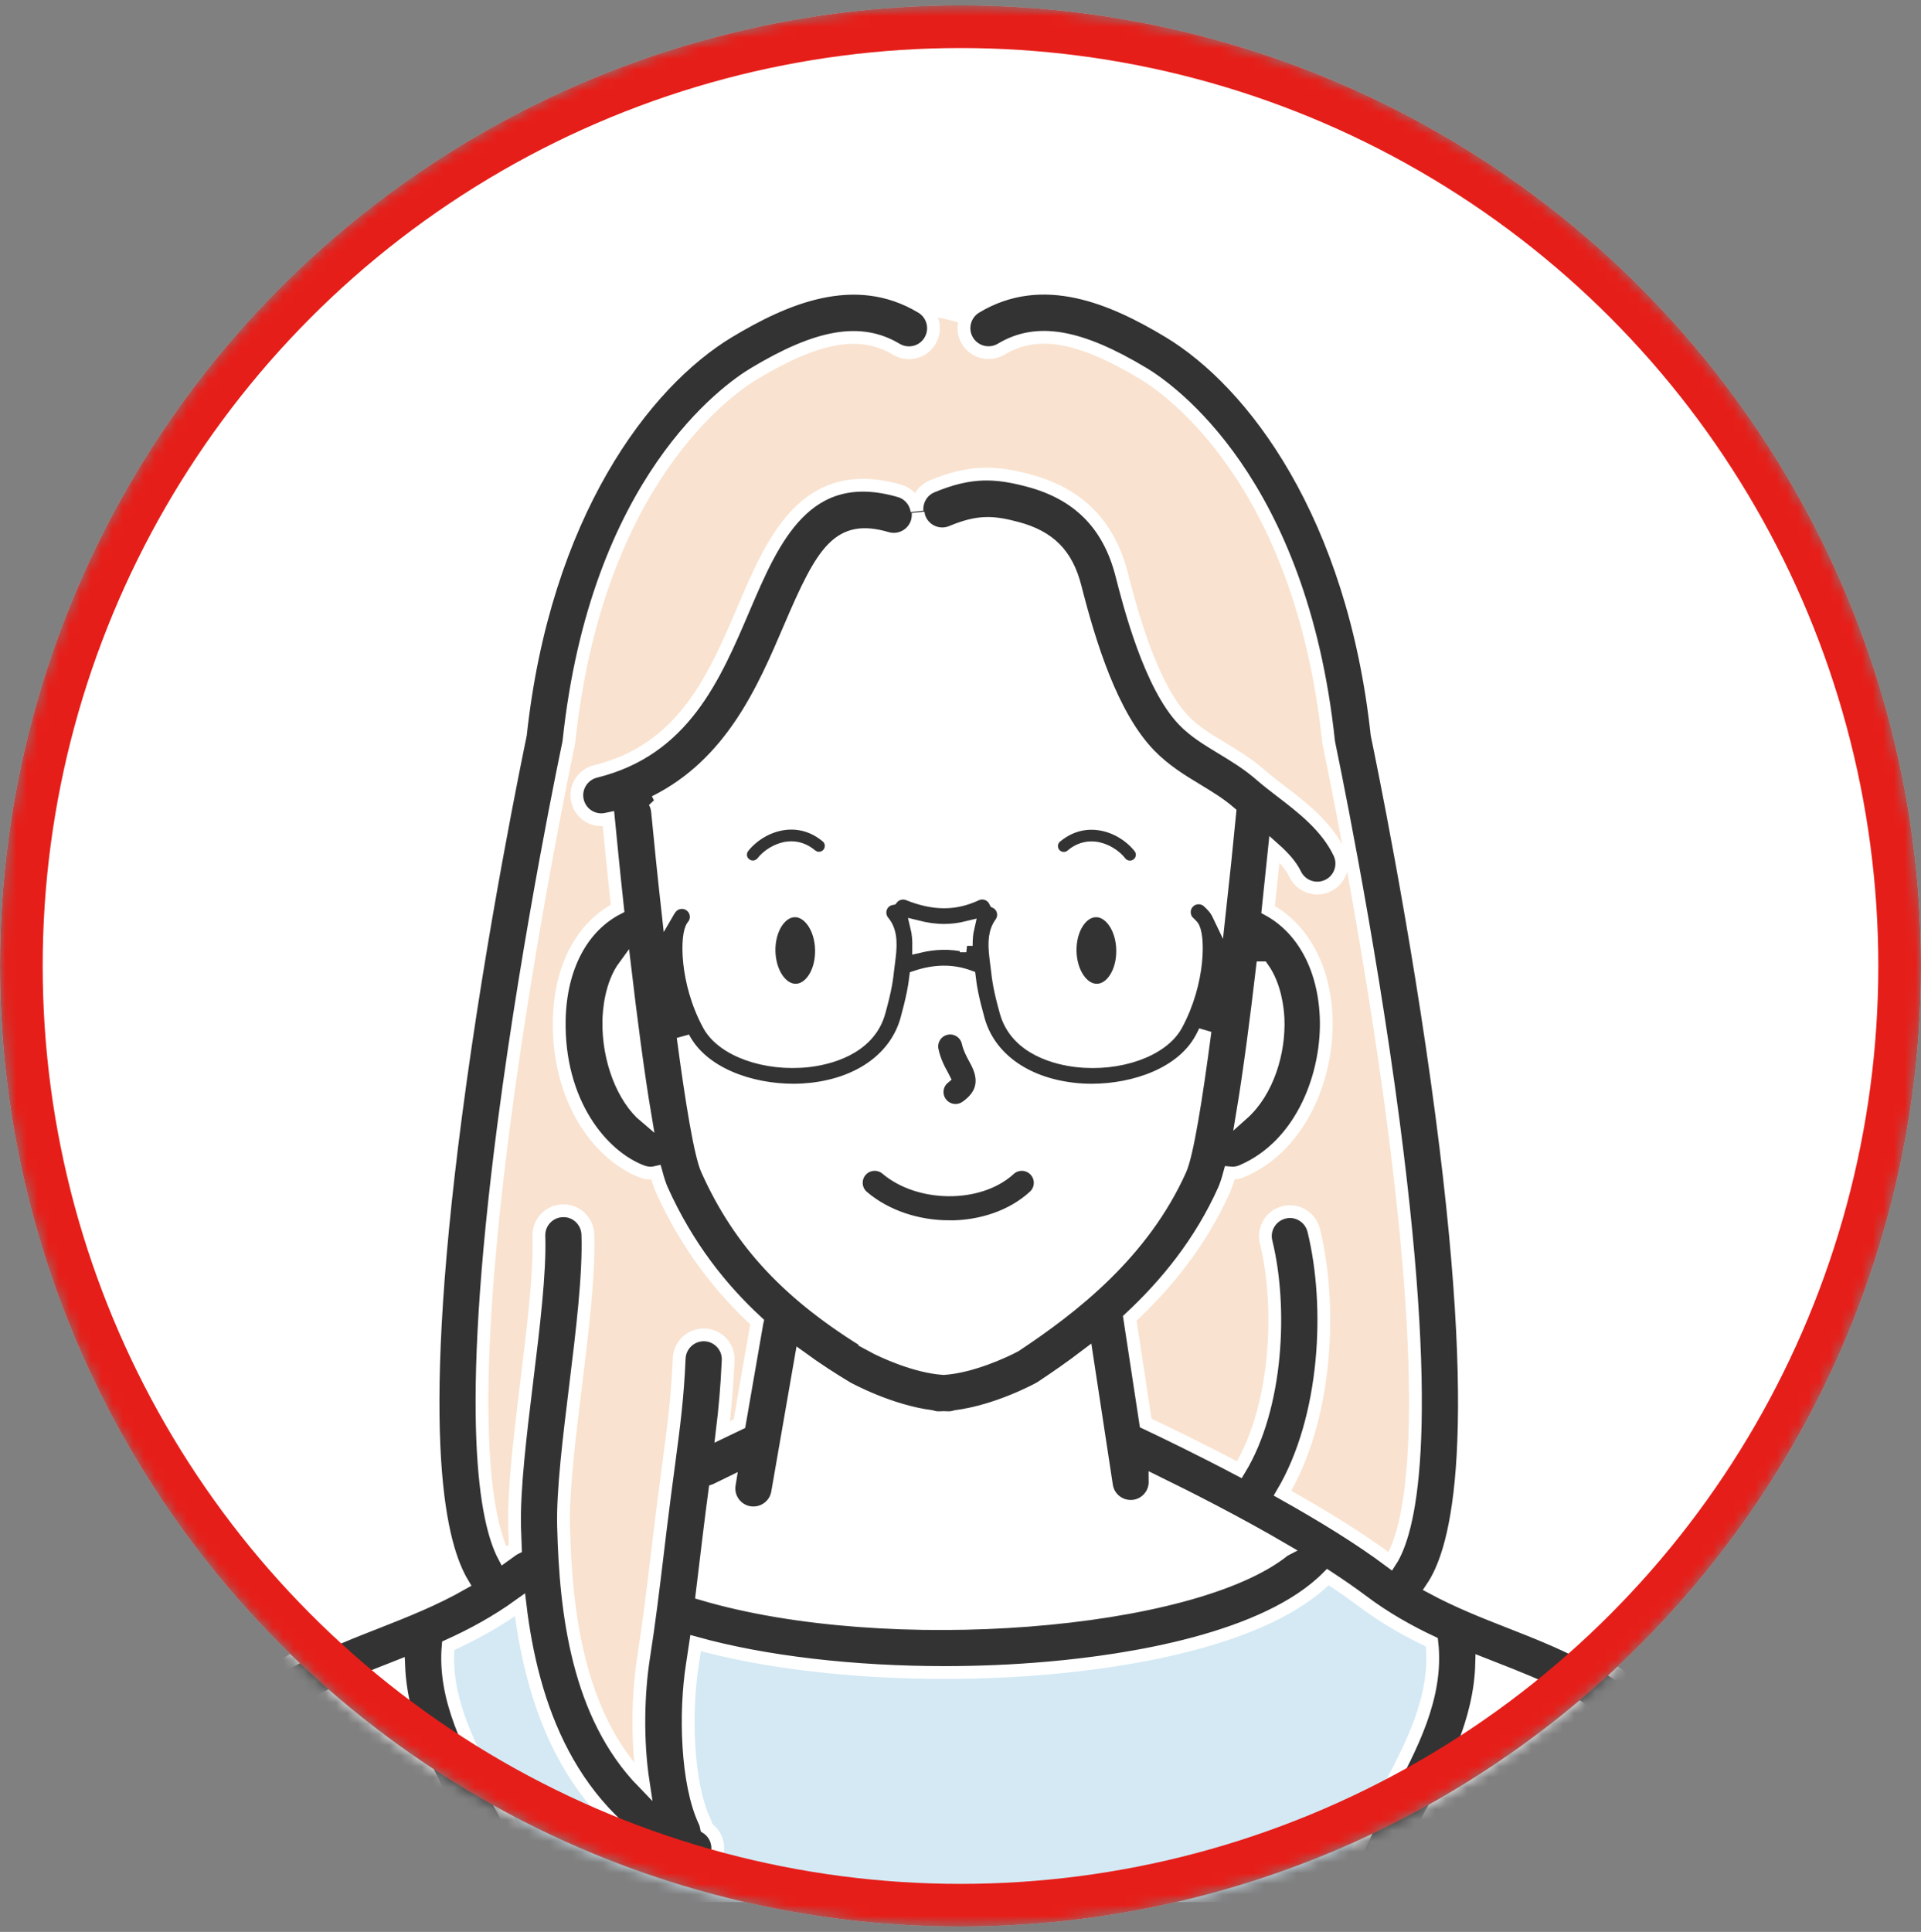 <svg width="180" height="181" viewBox="0 0 180 181" fill="none" xmlns="http://www.w3.org/2000/svg"><rect x="0" y="0" width="180" height="181" fill="#808080" stroke="none"/><mask id="mask0_11152_7330" style="mask-type:alpha" maskUnits="userSpaceOnUse" x="0" y="0" width="180" height="181"><circle cx="90" cy="90.5" r="90" fill="#D9D9D9"/></mask><g mask="url(#mask0_11152_7330)"><circle cx="90" cy="90.5" r="90" fill="white"/><path d="M163.8 178.216C163.8 178.216 165.484 171.332 154.541 161.522C151.118 158.451 140.313 154.584 136.147 152.11C125.809 145.984 115.57 139.452 107.147 136.389L71.338 136.22C62.915 139.283 52.676 145.816 42.338 151.942C38.172 154.408 27.367 158.283 23.944 161.353C13.001 171.163 13.843 178.216 13.843 178.216H163.8Z" fill="#D4E9F4"/><path d="M23.944 161.353C13.001 171.163 13.843 178.216 13.843 178.216H48.449C45.302 169.869 38.08 162.226 39.903 153.213C34.925 155.617 26.823 158.765 23.944 161.353Z" fill="white"/><path d="M154.549 161.522C151.478 158.772 142.488 155.372 137.656 152.922C136.117 161.621 130.971 170.053 127.456 178.216H163.807C163.807 178.216 165.492 171.331 154.549 161.522Z" fill="white"/><path d="M132.341 99.163C128.803 84.889 125.097 61.9 125.097 61.9C123.374 41.798 110.187 32.234 104.995 30.695C99.826 29.163 94.404 30.12 94.404 30.12L91.119 30.625C85.299 28.604 79.058 28.826 70.634 31.889C65.542 33.742 53.458 44.241 51.16 65.783C51.16 65.783 48.38 88.182 44.835 102.456C42.859 110.436 40.539 142.162 46.098 149.499L50.647 146.466L50.693 146.443C51.352 157.034 54.223 167.901 64.967 173.161L63.382 170.183C61.935 165.841 61.981 159.653 62.616 155.625C63.252 151.612 63.688 147.645 64.178 143.625C64.362 142.139 64.531 140.838 64.684 139.666L74.593 134.864L102.927 134.099L108.564 135.852C108.564 135.852 131.147 151.666 132.089 150.019C136.913 141.534 134.317 107.158 132.341 99.179V99.163Z" fill="#F9E2CF"/><path d="M59.944 86.742L59.469 79.414L60.005 73.111C72.143 69.32 70.626 46.554 82.511 47.817L89.848 47.312C105.026 46.048 104.52 61.984 107.3 66.786C110.08 71.587 115.234 73.977 117.508 76.251L116.658 86.734C124.5 89.338 123.742 103.459 115.563 107.618C115.563 107.618 112.768 110.367 112.691 110.535C110.057 116.409 107.936 118.377 103.663 121.808C101.878 123.24 104.957 134.703 104.957 134.703L126.024 145.44C126.024 145.44 118.182 151.512 110.846 152.018C104.222 152.477 87.573 155.05 87.573 155.05C87.573 155.05 73.919 153.787 64.048 151.007C62.831 150.662 65.565 137.858 65.565 137.858L70.757 136.38C70.757 136.38 74.578 124.22 72.801 122.818C68.429 119.357 66.805 116.462 64.156 110.535C63.98 110.145 63.803 109.547 63.612 108.797L61.039 107.618C53.427 104.217 52.102 89.338 59.944 86.734V86.742Z" fill="white"/><path d="M87.351 98.413C87.144 97.487 87.734 96.56 88.661 96.361C89.587 96.154 90.506 96.744 90.713 97.67C90.843 98.237 91.096 98.704 91.341 99.156C91.816 100.021 92.934 102.051 90.514 103.728C90.215 103.934 89.871 104.034 89.534 104.034C88.99 104.034 88.454 103.774 88.117 103.291C87.604 102.556 87.749 101.56 88.423 100.994C88.393 100.932 88.354 100.871 88.324 100.818C88.01 100.251 87.581 99.47 87.351 98.421V98.413ZM102.675 85.333C101.312 85.356 100.239 87.041 100.27 89.093C100.308 91.153 101.434 92.792 102.797 92.769C104.16 92.746 105.232 91.069 105.194 89.009C105.163 86.957 104.03 85.303 102.675 85.333ZM74.463 85.333C73.1 85.356 72.028 87.041 72.058 89.093C72.097 91.153 73.222 92.792 74.578 92.769C75.941 92.746 77.013 91.069 76.975 89.009C76.944 86.957 75.811 85.303 74.455 85.333H74.463ZM100.416 80.141C101.066 79.598 101.802 79.36 102.575 79.445C103.594 79.559 104.512 80.195 104.964 80.785C105.194 81.076 105.531 81.229 105.876 81.229C106.121 81.229 106.366 81.152 106.58 80.991C107.086 80.601 107.177 79.881 106.787 79.383C106.059 78.441 104.635 77.362 102.828 77.17C101.426 77.017 100.086 77.438 98.945 78.388C98.455 78.794 98.394 79.521 98.8 80.004C99.206 80.494 99.933 80.555 100.416 80.149V80.141ZM69.838 80.984C70.044 81.145 70.297 81.221 70.542 81.221C70.887 81.221 71.224 81.068 71.454 80.777C71.905 80.195 72.817 79.552 73.843 79.437C74.624 79.353 75.344 79.59 76.002 80.134C76.492 80.54 77.212 80.478 77.618 79.988C78.024 79.498 77.963 78.778 77.473 78.372C76.339 77.423 74.991 77.002 73.59 77.155C71.783 77.354 70.366 78.426 69.631 79.368C69.24 79.873 69.332 80.593 69.838 80.976V80.984ZM88.959 114.939C91.915 114.939 94.841 113.989 96.908 112.09C97.613 111.447 97.659 110.359 97.015 109.655C96.372 108.958 95.285 108.904 94.58 109.548C91.754 112.136 86.164 112.113 83.07 109.502C82.343 108.889 81.255 108.981 80.643 109.701C80.03 110.428 80.122 111.516 80.842 112.128C83.047 113.997 86.019 114.931 88.952 114.931L88.959 114.939ZM163.792 178.139C163.616 178.177 163.44 178.2 163.264 178.2C162.222 178.2 161.28 177.488 161.028 176.431C159.68 170.726 156.509 167.334 152.175 163.168C148.515 159.645 144.326 157.999 139.884 156.261C139.532 156.123 139.187 155.985 138.835 155.847C138.697 161.292 136.139 166.093 133.827 170.412C132.334 173.2 130.924 175.834 130.488 178.131C130.281 179.234 129.316 180 128.237 180C128.091 180 127.953 179.985 127.808 179.962C126.56 179.724 125.74 178.522 125.977 177.274C126.544 174.295 128.114 171.354 129.776 168.253C132.226 163.673 134.746 158.949 134.164 153.864C131.989 152.838 129.799 151.62 127.624 149.981C126.644 149.246 125.564 148.503 124.423 147.753C118.595 153.642 105.661 155.625 98.21 156.276C95.009 156.559 91.747 156.697 88.507 156.697C79.954 156.697 71.614 155.732 65.182 153.94C65.082 154.614 64.983 155.296 64.875 155.97C64.171 160.411 64.339 167.066 66.024 170.65C66.116 170.834 66.162 171.033 66.2 171.224C67.165 171.844 67.54 173.1 67.02 174.157C66.621 174.969 65.802 175.444 64.952 175.444C64.615 175.444 64.27 175.367 63.941 175.206C53.297 169.999 49.843 159.684 48.725 150.356C46.481 151.972 44.23 153.182 41.994 154.193C41.557 159.148 44.023 163.765 46.42 168.245C48.082 171.354 49.651 174.287 50.218 177.266C50.456 178.514 49.636 179.717 48.388 179.954C48.242 179.985 48.097 179.992 47.959 179.992C46.879 179.992 45.914 179.227 45.708 178.124C45.271 175.826 43.862 173.192 42.369 170.405C40.094 166.155 37.583 161.445 37.361 156.115C37.246 156.161 37.131 156.207 37.008 156.253C32.575 157.991 28.386 159.638 24.718 163.16C20.383 167.334 17.213 170.726 15.865 176.424C15.612 177.481 14.67 178.193 13.629 178.193C13.453 178.193 13.277 178.17 13.101 178.131C11.868 177.84 11.102 176.6 11.393 175.367C13.024 168.467 16.952 164.255 21.532 159.852C25.851 155.694 30.668 153.802 35.324 151.98C37.981 150.938 40.7 149.859 43.349 148.35C41.312 144.942 38.624 135.538 42.698 104.478C44.995 86.934 48.442 70.378 48.763 68.831C50.984 48.3 60.311 35.856 68.314 31.054C73.399 28.007 80.046 24.989 86.356 28.78C87.443 29.431 87.795 30.84 87.144 31.935C86.493 33.023 85.085 33.375 83.989 32.724C80.651 30.725 76.668 31.399 70.672 34.998C68.23 36.461 55.916 45.007 53.312 69.443C53.304 69.52 53.289 69.597 53.274 69.681C53.235 69.849 49.621 86.957 47.239 105.114C43.556 133.241 45.57 142.653 47.216 145.785C47.484 145.593 47.737 145.402 48.02 145.203C48.105 145.141 48.197 145.095 48.288 145.049C48.258 144.391 48.235 143.74 48.219 143.104C48.128 139.459 48.763 134.321 49.368 129.343C49.981 124.358 50.609 119.204 50.494 115.812C50.448 114.541 51.444 113.476 52.707 113.438C53.978 113.377 55.035 114.387 55.081 115.651C55.211 119.403 54.56 124.741 53.925 129.902C53.335 134.711 52.722 139.681 52.807 142.99C53.006 151.137 54.139 160.679 60.265 166.982C59.66 163.015 59.783 158.589 60.311 155.242C60.809 152.079 61.2 148.855 61.575 145.739L61.866 143.319C62.157 140.937 62.41 139.023 62.632 137.369C63.152 133.44 63.474 131.066 63.642 127.253C63.704 125.981 64.784 125.016 66.039 125.062C67.311 125.124 68.291 126.196 68.23 127.459C68.115 130.032 67.931 132.023 67.671 134.152C68.291 133.854 68.835 133.593 69.286 133.379L70.917 123.983C70.917 123.944 70.94 123.906 70.948 123.868C67.609 120.789 64.408 116.807 62.011 111.462C61.835 111.072 61.659 110.52 61.475 109.846C61.314 109.885 61.154 109.908 60.985 109.908C60.717 109.908 60.441 109.862 60.173 109.762C56.322 108.315 52.255 103.253 52.401 95.557C52.5 90.64 54.514 86.842 57.868 85.104C57.462 81.359 57.164 78.265 57.011 76.703C56.972 76.711 56.934 76.726 56.896 76.734C56.712 76.78 56.528 76.802 56.344 76.802C55.311 76.802 54.376 76.106 54.116 75.056C53.81 73.824 54.568 72.583 55.793 72.277C64.041 70.247 66.92 63.493 69.707 56.961C72.418 50.62 75.481 43.429 84.296 45.995C85.199 46.255 85.812 47.029 85.927 47.902C85.843 46.929 86.371 45.972 87.321 45.574C90.973 44.05 93.324 44.211 96.388 45.022C101.051 46.263 103.9 49.142 105.102 53.821C105.83 56.67 107.767 64.236 110.93 67.506C111.933 68.54 113.158 69.282 114.46 70.071C115.678 70.806 116.941 71.572 118.159 72.637C118.703 73.111 119.33 73.594 119.997 74.107C122.018 75.654 124.308 77.407 125.503 79.912C126.054 81.053 125.572 82.431 124.431 82.975C124.109 83.128 123.772 83.204 123.435 83.204C122.577 83.204 121.758 82.722 121.36 81.903C120.962 81.076 120.249 80.294 119.415 79.552C119.254 81.122 119.055 83.059 118.825 85.211C122.057 86.972 124.055 90.602 124.262 95.235C124.492 100.473 122.126 107.243 116.39 109.716C116.091 109.846 115.785 109.908 115.479 109.908C115.394 109.908 115.31 109.9 115.226 109.892C115.05 110.543 114.874 111.087 114.705 111.47C112.492 116.409 109.283 120.33 105.86 123.516L107.354 133.318C109.168 134.175 112.438 135.753 116.129 137.698C119.721 131.809 120.127 122.436 118.634 116.363C118.327 115.13 119.085 113.89 120.318 113.583C121.551 113.277 122.792 114.035 123.098 115.268C124.844 122.359 124.346 132.858 120.173 139.896C123.772 141.91 127.417 144.131 130.281 146.282C131.958 143.717 134.462 134.949 130.549 105.083C128.168 86.926 124.553 69.841 124.523 69.673C124.507 69.597 124.492 69.52 124.484 69.436C121.881 45.007 109.567 36.461 107.124 34.991C101.128 31.391 97.146 30.71 93.807 32.716C92.719 33.367 91.31 33.015 90.652 31.927C90.001 30.84 90.353 29.431 91.441 28.772C97.758 24.982 104.398 27.999 109.482 31.047C117.485 35.848 126.812 48.292 129.033 68.823C129.355 70.378 132.801 86.926 135.098 104.47C139.348 136.863 136.239 145.708 134.187 148.748C136.607 150.05 139.065 151.023 141.477 151.965C146.133 153.795 150.95 155.679 155.269 159.837C159.848 164.248 163.777 168.46 165.408 175.352C165.699 176.585 164.933 177.825 163.7 178.116L163.792 178.139ZM118.289 90.679C117.738 95.38 117.094 100.373 116.428 104.356C118.779 102.265 119.889 98.566 119.752 95.442C119.713 94.584 119.499 92.348 118.297 90.679H118.289ZM61.33 75.126C61.483 75.394 61.583 75.7 61.613 76.029C61.881 78.817 62.21 82.071 62.586 85.441C62.67 85.295 62.762 85.157 62.869 85.035C63.344 84.468 64.194 84.391 64.76 84.874C65.327 85.349 65.404 86.199 64.921 86.765C64.301 87.508 64.224 92.003 66.43 96.039C67.724 98.405 71.737 99.837 75.772 99.378C77.427 99.186 81.393 98.359 82.374 94.806C82.986 92.585 83.078 91.797 83.201 90.694C83.231 90.411 83.27 90.104 83.316 89.767C83.538 88.09 83.377 87.102 82.757 86.352C82.289 85.778 82.366 84.935 82.94 84.468C83.124 84.315 83.338 84.231 83.561 84.192C83.921 83.741 84.541 83.549 85.108 83.771C87.497 84.728 89.457 84.736 91.463 83.802C92.137 83.488 92.934 83.779 93.248 84.453C93.248 84.468 93.255 84.483 93.263 84.499C93.34 84.537 93.409 84.575 93.478 84.621C94.075 85.058 94.213 85.892 93.776 86.49C93.24 87.233 93.11 88.182 93.317 89.767C93.363 90.112 93.393 90.411 93.432 90.694C93.562 91.797 93.646 92.585 94.266 94.806C95.254 98.359 99.213 99.186 100.867 99.378C104.903 99.845 108.916 98.405 110.21 96.039C112.423 91.98 112.346 87.493 111.719 86.765C111.627 86.658 111.527 86.559 111.42 86.459C110.869 85.969 110.823 85.119 111.313 84.568C111.803 84.016 112.653 83.97 113.204 84.46C113.403 84.636 113.587 84.828 113.756 85.027C113.939 85.242 114.092 85.51 114.23 85.8C114.613 82.339 114.958 78.985 115.234 76.121C114.307 75.317 113.273 74.689 112.17 74.023C110.677 73.119 109.13 72.177 107.713 70.722C104.16 67.046 102.116 60.384 100.737 54.985C99.956 51.937 98.325 50.299 95.292 49.487C93.026 48.882 91.67 48.798 89.174 49.839C88.002 50.329 86.654 49.77 86.172 48.599C86.088 48.407 86.049 48.208 86.026 48.009C86.049 48.292 86.026 48.576 85.95 48.867C85.598 50.084 84.319 50.789 83.101 50.429C78.598 49.119 77.113 51.539 74.019 58.784C71.545 64.581 68.543 71.557 61.353 75.141L61.33 75.126ZM90.537 88.619C90.537 88.052 90.567 87.47 90.705 86.88C89.963 87.064 89.22 87.164 88.462 87.164C87.627 87.164 86.777 87.041 85.896 86.819C86.049 87.447 86.095 88.075 86.088 88.68C87.642 88.312 89.105 88.289 90.544 88.619H90.537ZM60.457 104.624C59.768 100.542 59.101 95.365 58.527 90.502C57.248 92.241 57.064 94.714 57.049 95.649C56.98 99.324 58.397 102.893 60.457 104.624ZM81.669 126.058C82.749 126.648 85.85 128.057 88.423 128.217C90.966 128.049 94.014 126.678 95.132 126.073C100.5 122.512 107.078 117.42 110.593 109.586C111.236 108.154 112.086 102.916 112.913 96.598C112.798 96.843 112.676 97.081 112.546 97.318C110.754 100.603 106.312 102.135 102.284 102.135C101.694 102.135 101.112 102.104 100.546 102.035C95.974 101.507 92.65 99.072 91.67 95.511C91.096 93.443 90.935 92.471 90.82 91.498C89.235 90.916 87.635 90.931 85.804 91.536C85.689 92.493 85.521 93.474 84.962 95.511C83.974 99.064 80.658 101.507 76.087 102.035C75.52 102.096 74.945 102.135 74.348 102.135C70.32 102.135 65.879 100.603 64.087 97.318C64.064 97.272 64.033 97.218 64.01 97.165C64.814 103.23 65.633 108.2 66.261 109.586C69.332 116.44 73.95 121.371 81.684 126.05L81.669 126.058ZM120.349 145.233C116.022 142.699 111.443 140.371 108.234 138.801C108.25 139.934 107.438 140.93 106.289 141.106C106.174 141.121 106.059 141.129 105.945 141.129C104.826 141.129 103.846 140.317 103.678 139.176L101.817 126.969C100.37 128.072 98.938 129.06 97.582 129.963C97.528 129.994 97.483 130.032 97.429 130.055C97.253 130.155 93.485 132.215 89.572 132.713C89.358 132.782 89.135 132.828 88.898 132.828C88.737 132.828 88.576 132.82 88.416 132.812C88.255 132.812 88.094 132.828 87.933 132.828C87.696 132.828 87.474 132.782 87.259 132.713C83.346 132.207 79.586 130.147 79.402 130.055C79.379 130.04 79.349 130.025 79.326 130.009C77.963 129.19 76.523 128.263 75.06 127.199L72.862 139.834C72.671 140.953 71.698 141.741 70.603 141.741C70.473 141.741 70.343 141.734 70.205 141.711C68.957 141.496 68.115 140.302 68.337 139.053L68.352 138.961C67.939 139.161 67.51 139.375 67.058 139.597C67.035 139.605 67.012 139.612 66.989 139.62C66.82 140.868 66.644 142.27 66.445 143.885L66.154 146.298C66.032 147.301 65.909 148.312 65.787 149.33C83.17 154.476 111.795 152.133 120.334 145.241L120.349 145.233Z" fill="#333333" stroke="white" stroke-width="1.2"/><circle cx="90" cy="90.5" r="88" stroke="#E61E19" stroke-width="4"/></g></svg>
